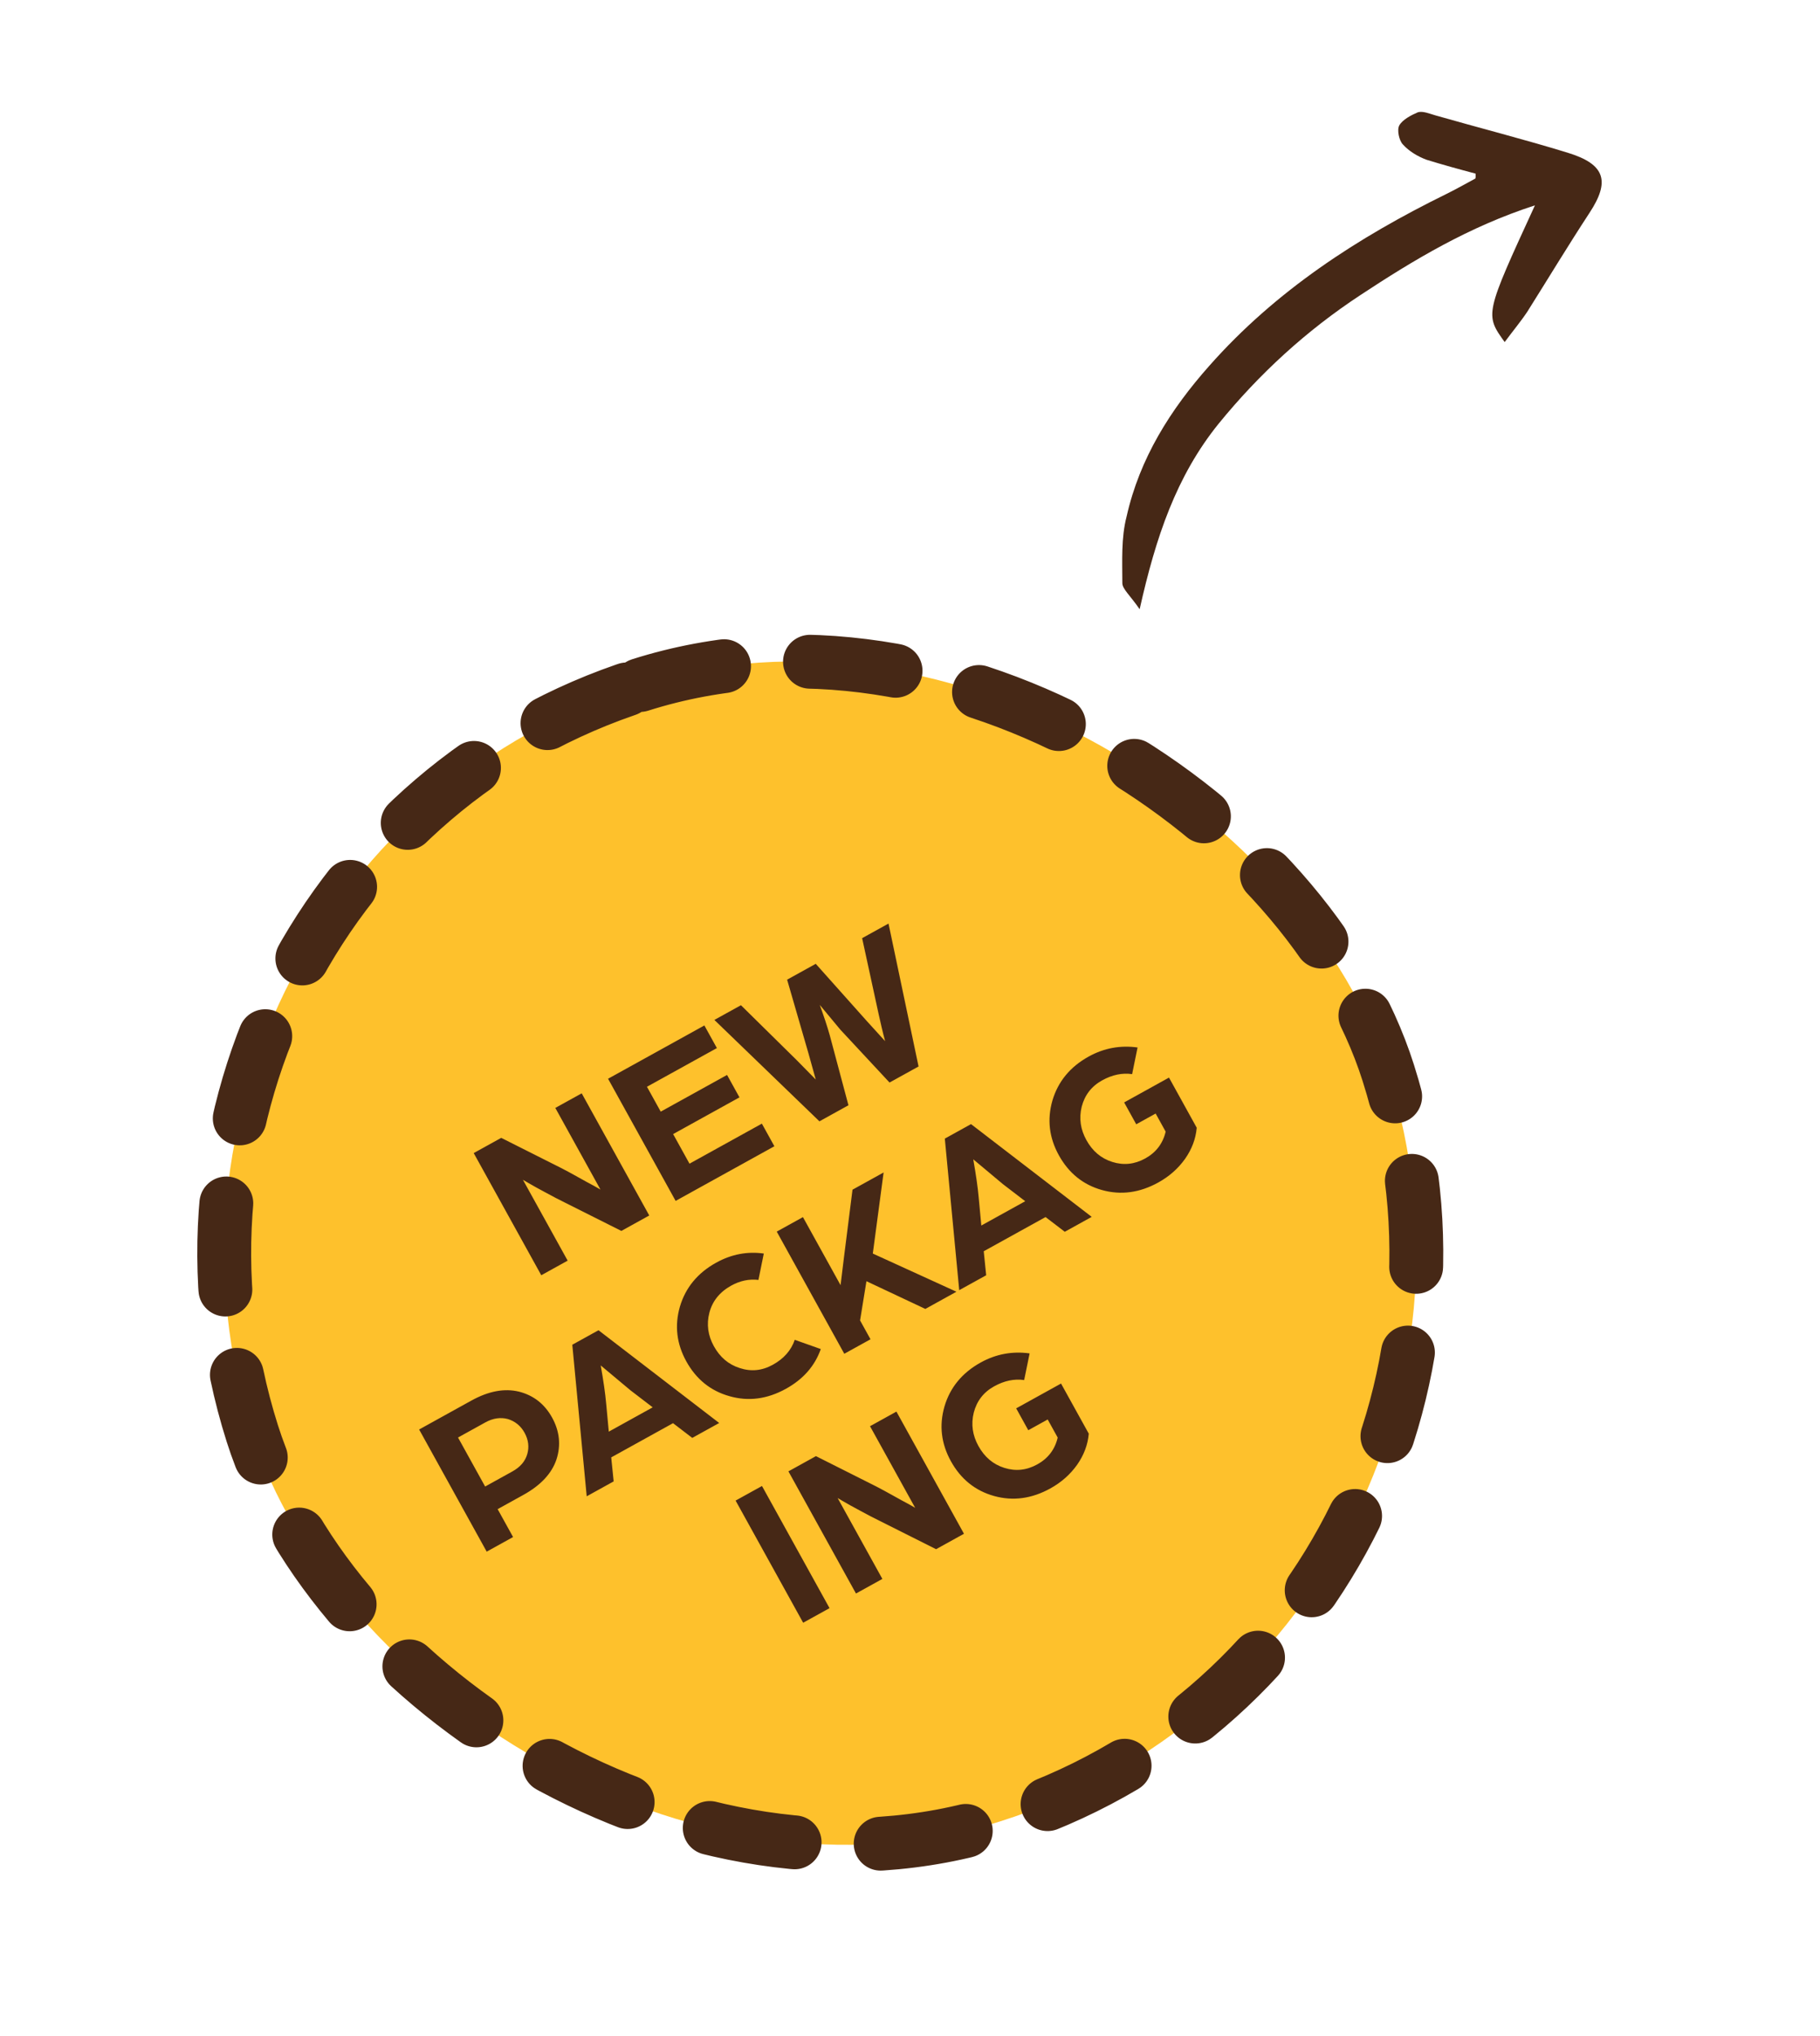 <svg width="169" height="189" viewBox="0 0 169 189" fill="none" xmlns="http://www.w3.org/2000/svg">
<rect x="6.692" y="80.325" width="110.668" height="110.668" rx="55.334" transform="rotate(-17.603 6.692 80.325)" fill="#FEC12C" stroke="#462816" stroke-width="5" stroke-linecap="round" stroke-linejoin="round" stroke-dasharray="8 8"/>
<path d="M50.261 118.386L43.987 107.045L46.542 105.632L52.147 108.451C52.596 108.683 53.118 108.966 53.713 109.299C54.309 109.632 54.804 109.907 55.188 110.106L55.757 110.431L51.565 102.853L54.015 101.498L60.288 112.838L57.698 114.271L52.477 111.651C51.911 111.37 51.307 111.064 50.647 110.698C49.997 110.349 49.475 110.066 49.099 109.84L48.557 109.523L52.711 117.03L50.261 118.386ZM62.737 111.484L56.463 100.144L65.406 95.197L66.568 97.297L60.075 100.888L61.353 103.198L67.513 99.791L68.665 101.873L62.505 105.281L64.025 108.029L70.745 104.311L71.907 106.411L62.737 111.484ZM76.09 104.097L66.334 94.683L68.802 93.318L73.973 98.411L75.749 100.217L75.076 97.801L73.089 90.946L75.749 89.475L80.501 94.8L82.19 96.655C81.968 95.84 81.781 95.007 81.594 94.173L80.055 87.093L82.505 85.738L85.295 99.005L82.6 100.496L78.036 95.592L76.123 93.291C76.508 94.358 76.825 95.302 77.056 96.134L78.785 102.606L76.09 104.097ZM45.193 144.045L38.919 132.705L43.767 130.023C45.377 129.133 46.852 128.865 48.199 129.194C49.529 129.533 50.565 130.331 51.262 131.591C51.969 132.869 52.095 134.17 51.675 135.477C51.237 136.793 50.2 137.893 48.59 138.783L46.21 140.1L47.643 142.69L45.193 144.045ZM45.048 138L47.568 136.606C48.303 136.199 48.764 135.67 48.96 134.99C49.148 134.338 49.075 133.669 48.707 133.004C48.349 132.357 47.821 131.94 47.159 131.735C46.489 131.557 45.786 131.649 45.069 132.046L42.531 133.45L45.048 138ZM54.48 138.908L53.142 124.837L55.575 123.491L66.783 132.102L64.281 133.486L62.496 132.119L56.756 135.295L56.983 137.523L54.48 138.908ZM56.531 132.905L60.608 130.649L58.546 129.07L55.782 126.759C56.029 128.154 56.203 129.338 56.289 130.319L56.531 132.905ZM63.731 126.385C62.831 124.757 62.626 123.065 63.135 121.298C63.653 119.549 64.768 118.177 66.501 117.219C67.936 116.425 69.411 116.158 70.924 116.372L70.426 118.819C69.571 118.72 68.728 118.889 67.905 119.345C66.82 119.945 66.148 120.796 65.871 121.864C65.593 122.932 65.735 123.974 66.287 124.971C66.848 125.986 67.637 126.669 68.69 127.002C69.752 127.351 70.768 127.246 71.765 126.694C72.78 126.133 73.456 125.371 73.799 124.381L76.216 125.238C75.656 126.828 74.57 128.046 72.977 128.927C71.245 129.885 69.5 130.119 67.733 129.611C65.976 129.12 64.641 128.03 63.731 126.385ZM78.399 125.676L72.126 114.335L74.559 112.99L78.053 119.307L78.367 116.734L79.161 110.444L82.049 108.846L81.046 116.372L88.812 119.916L85.925 121.513L80.455 118.939L79.864 122.58L80.832 124.33L78.399 125.676ZM89.071 119.772L87.733 105.702L90.166 104.356L101.374 112.966L98.872 114.351L97.087 112.984L91.347 116.159L91.574 118.388L89.071 119.772ZM91.122 113.77L95.2 111.514L93.138 109.935L90.374 107.624C90.62 109.019 90.794 110.202 90.88 111.184L91.122 113.77ZM98.323 107.249C97.422 105.622 97.218 103.929 97.726 102.162C98.244 100.413 99.359 99.042 101.092 98.083C102.527 97.29 104.047 97.02 105.631 97.241L105.126 99.715C104.207 99.583 103.284 99.773 102.339 100.296C101.341 100.848 100.722 101.671 100.444 102.738C100.176 103.824 100.336 104.856 100.878 105.836C101.439 106.851 102.229 107.534 103.281 107.866C104.333 108.198 105.349 108.093 106.347 107.542C107.344 106.99 107.981 106.157 108.24 105.055L107.31 103.374L105.508 104.372L104.385 102.342L108.55 100.037L111.125 104.693C111.034 105.726 110.671 106.681 110.046 107.575C109.403 108.479 108.574 109.212 107.559 109.774C105.826 110.732 104.081 110.966 102.324 110.475C100.567 109.985 99.233 108.894 98.323 107.249ZM74.579 150.645L68.306 139.305L70.756 137.95L77.029 149.29L74.579 150.645ZM79.484 147.932L73.211 136.592L75.766 135.178L81.371 137.997C81.819 138.229 82.341 138.512 82.937 138.845C83.533 139.178 84.028 139.453 84.412 139.652L84.98 139.977L80.788 132.4L83.239 131.044L89.512 142.385L86.922 143.818L81.701 141.197C81.134 140.917 80.531 140.61 79.871 140.244C79.221 139.895 78.699 139.613 78.322 139.387L77.781 139.069L81.934 146.577L79.484 147.932ZM88.298 135.651C87.398 134.023 87.193 132.331 87.702 130.564C88.219 128.815 89.335 127.443 91.068 126.485C92.503 125.691 94.022 125.422 95.607 125.642L95.101 128.116C94.183 127.984 93.26 128.175 92.315 128.698C91.317 129.25 90.698 130.072 90.42 131.14C90.152 132.225 90.311 133.257 90.853 134.237C91.415 135.252 92.204 135.936 93.257 136.268C94.309 136.6 95.325 136.495 96.323 135.943C97.32 135.391 97.957 134.559 98.215 133.456L97.286 131.776L95.483 132.773L94.36 130.743L98.525 128.439L101.101 133.094C101.01 134.127 100.646 135.082 100.021 135.977C99.379 136.881 98.55 137.614 97.535 138.175C95.802 139.134 94.057 139.368 92.3 138.877C90.543 138.386 89.208 137.296 88.298 135.651Z" fill="#462816"/>
<g clip-path="url(#clip0_299_548)">
<path d="M105.825 56.557C104.919 55.243 104.215 54.678 104.217 54.126C104.216 52.068 104.096 49.943 104.613 47.948C105.824 42.557 108.674 38.033 112.296 33.955C118.456 26.992 126.064 22.052 134.357 17.982C135.244 17.545 136.071 17.073 136.992 16.577C137.026 16.517 137.035 16.364 137.019 16.118C135.506 15.719 133.933 15.285 132.454 14.827C131.672 14.534 130.84 14.053 130.264 13.404C129.916 13.045 129.698 12.05 129.938 11.634C130.246 11.1 131.039 10.688 131.67 10.419C132.138 10.294 132.708 10.544 133.252 10.7C137.332 11.869 141.481 12.92 145.586 14.183C149.088 15.256 149.516 16.848 147.591 19.77C145.598 22.811 143.723 25.92 141.823 28.936C141.216 29.851 140.456 30.757 139.72 31.756C137.874 29.187 137.874 29.187 142.531 19.063C136.389 21.053 131.289 24.12 126.3 27.408C121.31 30.697 116.956 34.669 113.145 39.349C109.23 44.207 107.33 49.833 105.825 56.557Z" fill="#462816"/>
</g>
<defs>
<clipPath id="clip0_299_548">
<rect width="24.355" height="56.829" fill="white" transform="translate(128.562 4.063) rotate(30)"/>
</clipPath>
</defs>
</svg>
